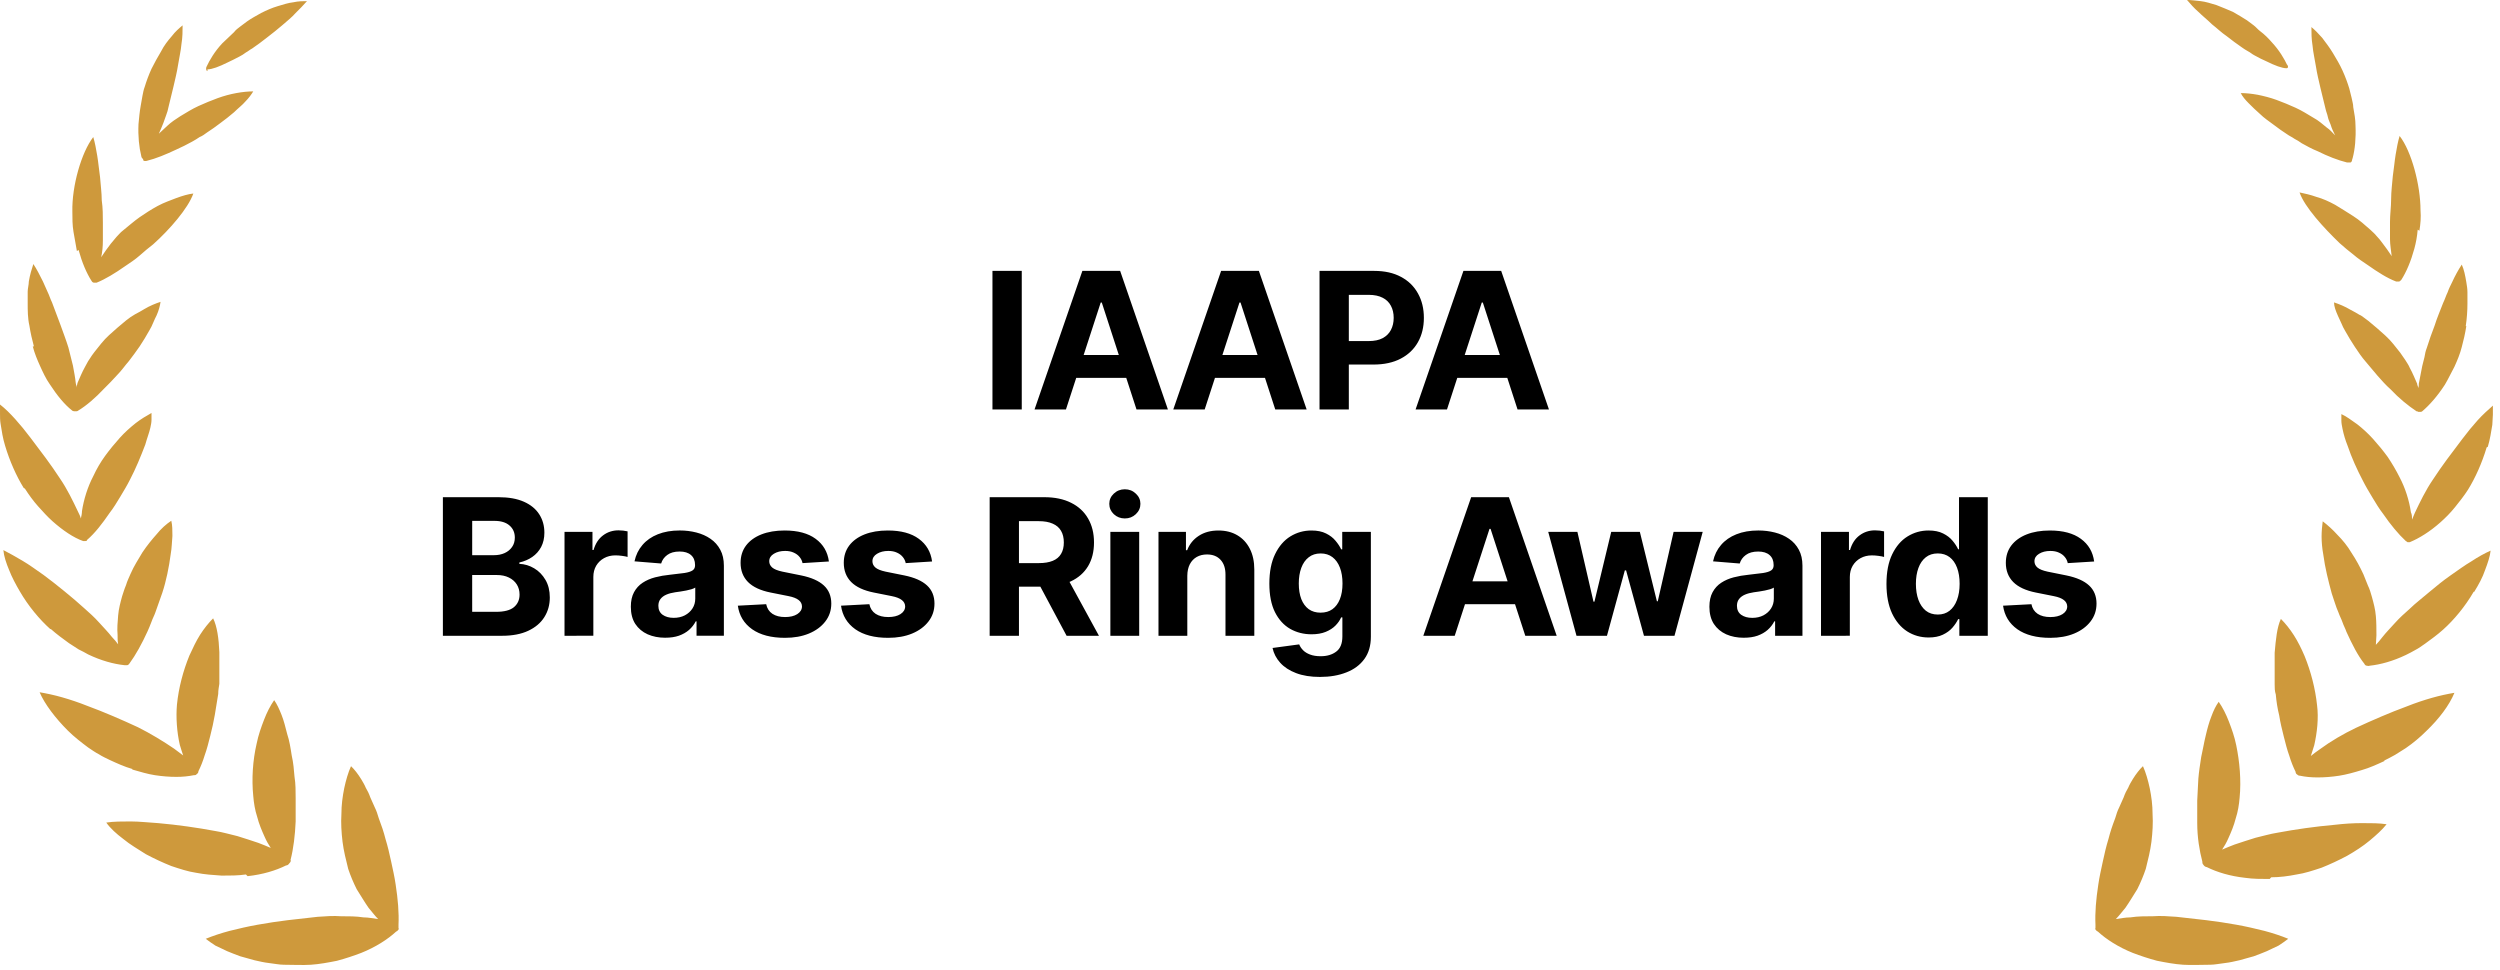 <svg height="90" viewBox="0 0 232 90" width="232" xmlns="http://www.w3.org/2000/svg"><path d="m37.037 86.177s-.157.262-.262.262c-.787.733-1.941 1.466-3.253 1.99-.682.262-1.469.524-2.256.733-.787.157-1.626.314-2.413.366-.787.052-1.626 0-2.518 0-.42 0-.892-.105-1.364-.157-.472-.052-.892-.157-1.364-.262-.42-.105-.892-.262-1.312-.366-.42-.157-.839-.314-1.207-.471-.367-.157-.734-.366-1.102-.523-.315-.209-.63-.419-.892-.628.63-.262 1.417-.523 2.203-.733.839-.209 1.731-.419 2.623-.576.892-.157 1.889-.314 2.78-.419.944-.105 1.889-.209 2.78-.314.734-.052 1.469-.105 2.151-.052.735 0 1.417 0 2.099.105.472 0 .944.105 1.364.157-.315-.314-.577-.681-.892-1.047-.367-.524-.734-1.152-1.102-1.728-.315-.628-.577-1.256-.787-1.885-.21-.838-.42-1.675-.525-2.513-.105-.89-.157-1.728-.105-2.565 0-.838.105-1.623.262-2.408.157-.733.367-1.466.629-2.042.157.157.315.314.472.524.157.209.315.419.472.681.157.262.315.523.42.785.157.262.315.576.42.89.157.314.262.628.42.942.157.314.262.628.367.995.262.681.472 1.309.629 1.937.21.681.367 1.361.525 2.094.157.733.315 1.414.42 2.147.21 1.361.315 2.618.262 3.717v.366zm-14.059-4.869c1.416-.157 2.623-.524 3.567-.995.105 0 .21-.052.315-.209.105-.105.157-.209.105-.314.262-.995.42-2.304.472-3.56 0-.681 0-1.414 0-2.094s0-1.414-.105-2.042c-.052-.628-.105-1.309-.262-1.99-.105-.681-.21-1.361-.42-1.99-.157-.628-.315-1.256-.525-1.78-.21-.524-.42-.995-.682-1.361-.367.524-.682 1.152-.944 1.833-.262.681-.525 1.414-.682 2.199-.367 1.571-.472 3.298-.315 4.869.052.628.157 1.309.367 1.937.157.628.42 1.256.682 1.832.157.366.367.733.577 1.047-.367-.157-.735-.314-1.154-.471-.629-.209-1.259-.419-1.941-.628-.682-.157-1.364-.366-2.046-.471-1.679-.314-3.515-.576-5.298-.733-.892-.052-1.731-.157-2.571-.157-.787 0-1.574 0-2.256.105.367.524.944 1.047 1.574 1.518.63.524 1.364.942 2.098 1.414.787.419 1.574.785 2.361 1.099.787.262 1.574.523 2.308.628.787.157 1.574.209 2.361.262.787 0 1.521 0 2.256-.105zm-10.702-9.895c.734.209 1.416.419 2.098.524s1.364.157 1.994.157c.577 0 1.102-.052 1.626-.157.105 0 .21 0 .262-.105.105-.052.157-.157.157-.262.21-.419.42-.942.577-1.466.21-.576.367-1.204.525-1.832s.315-1.309.42-1.937c.105-.628.21-1.309.315-1.937 0-.314.052-.628.105-.942 0-.314 0-.628 0-.995 0-.628 0-1.309 0-1.937-.052-1.256-.21-2.408-.577-3.141-.42.419-.839.942-1.207 1.518-.367.576-.682 1.256-.997 1.937-.577 1.414-.997 2.984-1.154 4.555-.105 1.204 0 2.565.262 3.717.105.366.21.681.315.995-.262-.209-.577-.419-.839-.628-.997-.681-2.203-1.414-3.357-1.99-1.469-.681-3.148-1.414-4.721-1.99-.787-.314-1.574-.576-2.308-.785-.734-.209-1.469-.366-2.098-.471.472 1.099 1.469 2.408 2.623 3.56.577.576 1.259 1.099 1.889 1.571.315.209.682.471.997.628.315.209.682.366.997.524.682.314 1.364.628 2.098.838zm-7.554-13.036c.525.471 1.102.89 1.679 1.309.315.209.577.366.892.576.315.157.63.314.892.471 1.207.576 2.361.89 3.357.995h.262c.105 0 .157-.105.21-.157.577-.785 1.154-1.832 1.679-2.984.105-.262.262-.576.367-.89.105-.314.262-.576.367-.89.21-.576.42-1.204.629-1.78.367-1.099.629-2.408.787-3.612.105-.576.105-1.152.157-1.675 0-.523 0-.995-.105-1.414-.472.314-.944.733-1.364 1.257-.42.471-.892 1.047-1.312 1.675-.367.628-.787 1.257-1.102 1.99-.157.366-.315.681-.42 1.047-.157.366-.262.733-.367 1.047-.157.576-.315 1.152-.367 1.78-.052.628-.105 1.204-.052 1.78 0 .314 0 .576.052.89-.157-.209-.367-.471-.577-.681-.367-.471-.787-.89-1.207-1.361-.42-.471-.892-.89-1.364-1.309-.315-.262-.577-.523-.892-.785-.315-.262-.63-.524-.944-.785-.63-.524-1.312-1.047-1.941-1.518-.682-.471-1.312-.942-1.941-1.309s-1.259-.733-1.784-.995c.052.576.262 1.204.525 1.833.262.681.63 1.361.997 1.99.787 1.361 1.836 2.618 2.833 3.508zm-2.413-13.037c.367.576.787 1.152 1.207 1.623.472.524.892.995 1.364 1.414.944.838 1.941 1.518 2.833 1.832h.21c.052 0 .157 0 .157-.105.734-.628 1.416-1.518 2.098-2.513.367-.471.682-.995.997-1.518.315-.524.63-1.047.892-1.571.525-.995.997-2.147 1.416-3.246.157-.576.367-1.099.472-1.571.052-.262.105-.471.105-.733 0-.209 0-.419 0-.628-.472.262-.997.576-1.469.942-.525.419-.997.838-1.469 1.361-.472.524-.944 1.099-1.364 1.675-.42.576-.787 1.204-1.102 1.885-.525.995-.892 2.199-1.049 3.246 0 .209-.052.471-.105.681-.052-.209-.157-.419-.262-.628-.472-.995-.997-2.094-1.679-3.089-.42-.628-.839-1.256-1.312-1.885-.472-.628-.944-1.256-1.416-1.885-.472-.628-.944-1.204-1.416-1.728-.472-.524-.944-.995-1.416-1.361v.838c0 .314-0.0.628.052.942.105.681.21 1.361.42 2.042.42 1.414 1.049 2.827 1.731 3.927zm.734-13.194c.157.628.42 1.256.682 1.832s.525 1.152.892 1.675c.682 1.047 1.364 1.885 2.098 2.461 0 0 .105.052.157.052h.105.105s.105 0 .157-.052c.787-.471 1.626-1.204 2.413-2.042.42-.419.839-.838 1.207-1.256.42-.419.734-.89 1.102-1.309.315-.419.682-.89.997-1.361.315-.471.629-.995.892-1.466.157-.262.262-.471.367-.733.105-.262.21-.471.315-.681.21-.471.315-.89.367-1.256-.472.157-.997.366-1.521.681-.262.157-.525.314-.839.471-.157.105-.262.157-.42.262s-.262.209-.42.314c-.525.419-1.049.89-1.574 1.361-.525.471-.944 1.047-1.364 1.571-.157.209-.315.419-.472.681-.157.209-.262.471-.42.733-.262.471-.472.995-.682 1.466 0 .157-.105.262-.105.419 0-.157 0-.262-.052-.419-.052-.523-.157-1.047-.262-1.623-.052-.262-.157-.576-.21-.838-.052-.262-.157-.576-.21-.838-.21-.681-.472-1.361-.734-2.094-.262-.681-.525-1.414-.787-2.094-.157-.314-.262-.681-.42-.995s-.262-.628-.42-.942c-.315-.628-.577-1.152-.892-1.623-.157.471-.315.995-.42 1.623 0 .314-.105.628-.105.942v1.047c0 .681 0 1.414.157 2.094.105.681.262 1.361.42 1.937zm4.249-8.953c.315 1.152.734 2.147 1.207 2.88.052.105.157.157.21.157h.262c.787-.314 1.731-.89 2.623-1.518.472-.314.944-.628 1.364-.995.42-.366.839-.733 1.259-1.047 1.521-1.361 3.253-3.351 3.725-4.712-.472.052-.997.209-1.574.419-.525.209-1.154.419-1.731.733-.577.314-1.154.681-1.679 1.047s-1.049.838-1.574 1.256c-.21.157-.367.366-.577.576-.157.209-.367.419-.525.628-.315.419-.63.838-.892 1.256v.052s0 0 0-.052c.105-.471.157-.995.157-1.571 0-.262 0-.524 0-.838 0-.262 0-.524 0-.785 0-.681 0-1.361-.105-2.094 0-.681-.105-1.414-.157-2.147-.105-.733-.157-1.361-.262-1.99-.105-.628-.21-1.204-.367-1.728-1.102 1.414-1.993 4.555-1.941 6.911 0 .628-0 1.257.105 1.885.105.628.21 1.204.315 1.78zm6.033-8.272s.21.052.315 0c.839-.209 1.731-.576 2.728-1.047.472-.209.997-.471 1.469-.733.262-.157.472-.262.682-.419.262-.105.472-.262.682-.419.42-.262.839-.576 1.259-.89.42-.314.839-.628 1.259-.995.367-.366.787-.681 1.049-.995.315-.314.577-.681.734-.942-.472 0-.997.052-1.574.157s-1.154.262-1.731.471-1.207.471-1.784.733c-.577.262-1.154.628-1.679.942-.21.157-.42.262-.629.419-.21.157-.42.314-.577.471-.262.262-.525.471-.787.733.157-.314.262-.628.42-.995.105-.262.157-.471.262-.733s.157-.471.21-.733c.157-.628.315-1.257.472-1.937s.315-1.309.42-1.99.262-1.309.315-1.937c.105-.628.105-1.204.105-1.728-.315.262-.682.576-.997.995-.367.419-.734.89-.997 1.414-.315.524-.629 1.099-.892 1.623-.262.576-.472 1.152-.63 1.675-.105.262-.157.576-.21.838-.052.262-.105.576-.157.89-.105.576-.157 1.152-.21 1.728-.052 1.099.052 2.147.262 2.984 0 .105.105.209.157.262zm5.928-8.482c.42 0 1.102-.262 1.836-.628.367-.157.735-.366 1.154-.576.21-.105.367-.209.577-.366.21-.105.367-.262.577-.366.472-.314.944-.681 1.416-1.047.472-.366.944-.733 1.364-1.099.472-.419.892-.733 1.259-1.152.367-.366.735-.733 1.049-1.099-.367 0-.787 0-1.259.105-.472.052-.944.209-1.469.366s-.997.366-1.521.628c-.472.262-.944.524-1.312.785-.21.157-.42.314-.629.471-.21.157-.42.314-.577.524-.367.366-.734.681-1.102 1.047-.682.733-1.154 1.518-1.469 2.199-.052.157 0 .366.105.366zm175.155 79.737s.157.262.262.262c.787.733 1.941 1.466 3.252 1.99.682.262 1.469.524 2.256.733.787.157 1.626.314 2.413.366.787.052 1.627 0 2.518 0 .42 0 .892-.105 1.364-.157.473-.052.892-.157 1.364-.262.42-.105.892-.262 1.312-.366.42-.157.839-.314 1.206-.471.368-.157.735-.366 1.102-.523.315-.209.63-.419.892-.628-.63-.262-1.416-.523-2.203-.733-.84-.209-1.732-.419-2.623-.576-.892-.157-1.889-.314-2.781-.419-.944-.105-1.888-.209-2.78-.314-.735-.052-1.469-.105-2.151-.052-.734 0-1.416 0-2.098.105-.473 0-.945.105-1.364.157.314-.314.577-.681.891-1.047.368-.524.735-1.152 1.102-1.728.315-.628.577-1.256.787-1.885.21-.838.42-1.675.525-2.513.105-.89.157-1.728.105-2.565 0-.838-.105-1.623-.263-2.408-.157-.733-.367-1.466-.629-2.042-.158.157-.315.314-.472.524-.158.209-.315.419-.473.681-.157.262-.314.523-.419.785-.158.262-.315.576-.42.89-.157.314-.262.628-.42.942-.157.314-.262.628-.367.995-.262.681-.472 1.309-.629 1.937-.21.681-.368 1.361-.525 2.094-.157.733-.315 1.414-.42 2.147-.209 1.361-.314 2.618-.262 3.717v.366zm16.367-4.764c.787 0 1.574-.105 2.361-.262.734-.105 1.521-.366 2.308-.628.787-.314 1.574-.681 2.361-1.099.734-.419 1.469-.89 2.098-1.414.63-.524 1.154-.995 1.574-1.518-.682-.105-1.416-.105-2.256-.105-.839 0-1.678.052-2.57.157-1.784.157-3.62.419-5.299.733-.682.105-1.364.314-2.046.471-.682.209-1.311.419-1.941.628-.419.157-.787.314-1.154.471.21-.314.42-.681.577-1.047.263-.576.525-1.204.682-1.833.21-.628.315-1.309.367-1.937.158-1.623 0-3.351-.314-4.869-.158-.785-.42-1.518-.682-2.199-.263-.681-.577-1.309-.945-1.832-.262.366-.472.785-.682 1.361-.209.524-.367 1.099-.524 1.78-.158.628-.262 1.309-.42 1.99-.105.681-.21 1.361-.262 1.99-.053.681-.053 1.361-.105 2.042v2.094c0 1.309.21 2.565.472 3.56 0 .105 0 .209.105.314.052.105.21.209.315.209.944.471 2.151.838 3.567.995.734.105 1.469.105 2.256.105zm10.492-10.838c.315-.157.63-.314.997-.523.315-.209.682-.419.997-.628.682-.471 1.311-.995 1.888-1.571 1.207-1.152 2.151-2.408 2.623-3.56-.629.105-1.364.262-2.098.471-.735.209-1.521.471-2.308.785-1.574.576-3.253 1.309-4.722 1.99-1.206.576-2.36 1.257-3.357 1.99-.315.209-.577.419-.84.628.105-.314.21-.681.315-.995.262-1.152.42-2.513.262-3.717-.157-1.518-.577-3.141-1.154-4.555-.314-.733-.629-1.361-.996-1.937-.368-.576-.787-1.099-1.207-1.518-.367.785-.472 1.937-.577 3.141v1.937.995c0 .314 0 .628.105.942.052.628.157 1.309.315 1.937.105.681.262 1.309.419 1.937.158.628.315 1.256.525 1.832.157.524.367 1.047.577 1.466 0 .105.052.209.157.262.105.105.21.105.263.105.472.105 1.049.157 1.626.157.629 0 1.311-.052 1.993-.157s1.417-.314 2.099-.523c.734-.209 1.416-.524 2.098-.838zm8.341-15.654c.42-.681.787-1.361.997-1.99.262-.681.472-1.309.525-1.832-.577.262-1.154.576-1.784.995-.629.366-1.259.838-1.941 1.309s-1.311.995-1.941 1.518c-.315.262-.629.524-.944.785-.315.262-.63.524-.892.785-.472.419-.944.838-1.364 1.309-.42.471-.839.89-1.207 1.361-.209.262-.367.471-.577.681 0-.262.053-.576.053-.89 0-.576 0-1.204-.053-1.78-.052-.628-.209-1.204-.367-1.78-.105-.366-.21-.733-.367-1.047-.157-.366-.262-.681-.42-1.047-.315-.681-.682-1.361-1.101-1.99-.368-.628-.84-1.204-1.312-1.675-.42-.471-.892-.89-1.364-1.256-.052.419-.105.89-.105 1.414 0 .523.053 1.099.158 1.675.157 1.204.472 2.461.786 3.612.21.576.368 1.204.63 1.78.105.314.262.576.367.89s.262.576.367.89c.525 1.152 1.05 2.199 1.679 2.984 0 .052.105.157.21.157s.157.052.262 0c.997-.105 2.151-.419 3.358-.995.315-.157.629-.314.892-.471.314-.157.577-.366.891-.576.577-.419 1.155-.838 1.679-1.309.997-.89 2.046-2.147 2.833-3.508zm1.259-13.455c.21-.681.315-1.414.42-2.042 0-.314.053-.628.053-.942 0-.314 0-.576 0-.838-.42.366-.945.838-1.417 1.361s-.944 1.099-1.416 1.728c-.472.628-.945 1.257-1.417 1.885-.472.628-.891 1.256-1.311 1.885-.682.995-1.207 2.094-1.679 3.089-.105.209-.157.419-.262.628 0-.209 0-.471-.105-.681-.158-1.099-.525-2.251-1.049-3.246-.315-.628-.682-1.256-1.102-1.885-.42-.576-.892-1.152-1.364-1.675-.472-.523-.997-.995-1.469-1.361-.524-.366-.997-.733-1.469-.942v.628c0 .209.053.471.105.733.105.524.262 1.047.472 1.571.368 1.099.892 2.251 1.417 3.246.262.524.577 1.047.892 1.571.314.523.629 1.047.996 1.518.682.995 1.417 1.885 2.099 2.513 0 0 .105.052.157.105h.21c.892-.366 1.889-.995 2.833-1.832.472-.419.944-.89 1.364-1.414.419-.523.839-1.047 1.206-1.623.682-1.099 1.312-2.513 1.732-3.927zm-2.045-11.204c.104-.681.157-1.414.157-2.094 0-.366 0-.681 0-1.047 0-.314-.053-.628-.105-.942-.105-.628-.21-1.152-.42-1.623-.314.471-.629 1.047-.892 1.623-.157.314-.314.628-.419.942-.158.314-.263.681-.42.995-.262.681-.577 1.414-.787 2.094-.262.681-.524 1.414-.734 2.094-.105.262-.158.524-.21.838-.053.262-.157.576-.21.838-.105.576-.21 1.099-.315 1.623 0 .157 0 .262-.052.419 0-.157-.105-.262-.105-.419-.21-.471-.42-.995-.682-1.466-.105-.262-.262-.471-.42-.733-.157-.209-.314-.471-.472-.681-.42-.524-.839-1.099-1.364-1.571-.524-.471-1.049-.942-1.574-1.361-.157-.105-.262-.209-.419-.314-.158-.105-.263-.209-.42-.262-.262-.157-.525-.314-.839-.471-.525-.314-1.05-.524-1.522-.681 0 .366.158.785.368 1.257.104.209.209.471.314.681.105.262.21.471.367.733.263.471.578.995.892 1.466.315.471.63.942.997 1.361.367.419.735.89 1.102 1.309.367.419.787.89 1.206 1.257.787.838 1.627 1.518 2.413 2.042 0 0 .105 0 .158.052h.105.105s.105 0 .157-.052c.682-.576 1.417-1.414 2.098-2.461.315-.523.578-1.099.892-1.675.263-.576.525-1.204.682-1.832.158-.576.315-1.256.42-1.937zm-4.302-8.848c.105-.628.157-1.256.105-1.885 0-2.356-.84-5.497-1.941-6.911-.158.524-.263 1.099-.368 1.728-.104.628-.157 1.309-.262 1.99-.052.681-.157 1.413-.157 2.147s-.105 1.414-.105 2.094v.785.838c0 .524.105 1.047.157 1.571v.052s0 0 0-.052c-.262-.419-.577-.838-.892-1.256-.157-.209-.314-.419-.524-.628-.158-.209-.367-.366-.577-.576-.472-.419-.997-.89-1.574-1.256s-1.154-.733-1.679-1.047c-.577-.314-1.154-.576-1.731-.733-.577-.209-1.102-.314-1.574-.419.472 1.361 2.256 3.298 3.725 4.712.42.366.839.733 1.259 1.047.42.366.892.681 1.364.995.892.628 1.784 1.204 2.623 1.518h.262c.053 0 .158-.105.21-.157.472-.733.892-1.728 1.207-2.88.157-.576.262-1.152.314-1.78zm-6.191-6.754c.21-.785.315-1.833.263-2.984 0-.576-.105-1.152-.21-1.728 0-.314-.105-.576-.157-.89-.053-.262-.158-.576-.21-.838-.158-.524-.368-1.099-.63-1.675s-.577-1.099-.892-1.623c-.314-.524-.682-.995-.996-1.414-.368-.419-.682-.733-.997-.995 0 .524 0 1.099.105 1.728.052.628.21 1.257.315 1.937.104.681.262 1.309.419 1.99.158.681.315 1.309.472 1.937.053.262.158.471.21.733.053.262.158.471.263.733.104.366.262.681.419.995-.262-.262-.472-.524-.787-.733-.21-.157-.367-.314-.577-.471s-.419-.314-.629-.419c-.525-.314-1.102-.681-1.679-.942-.577-.262-1.207-.524-1.784-.733s-1.206-.366-1.731-.471c-.577-.105-1.102-.157-1.574-.157.158.314.42.628.735.942s.682.681 1.049.995c.367.366.839.681 1.259.995.42.314.839.628 1.259.89.21.157.472.262.682.419.21.105.472.262.682.419.472.262.944.524 1.469.733.944.471 1.888.838 2.728 1.047h.315c.052 0 .157-.105.157-.262zm-6.032-8.534c-.315-.681-.787-1.466-1.469-2.199-.315-.366-.682-.733-1.102-1.047-.21-.157-.367-.366-.577-.524-.21-.157-.42-.314-.63-.471-.419-.262-.839-.524-1.311-.785-.472-.209-.997-.419-1.521-.628-.525-.157-.997-.314-1.469-.366-.472-.052-.892-.105-1.259-.105.314.366.629.733 1.049 1.099.367.366.839.733 1.259 1.152.472.366.892.785 1.364 1.099.472.366.944.733 1.416 1.047.158.105.367.262.577.366s.368.262.577.366c.368.209.787.419 1.154.576.735.366 1.417.628 1.837.628.157 0 .157-.157.105-.366z" fill="#ce993c"/><path d="m94.819 25.139v12.861h-2.719v-12.861zm4.1 12.861h-2.914l4.439-12.861h3.505l4.433 12.861h-2.914l-3.221-9.922h-.101zm-.182-5.055h6.883v2.123h-6.883zm13.057 5.055h-2.914l4.44-12.861h3.505l4.433 12.861h-2.914l-3.221-9.922h-.101zm-.182-5.055h6.883v2.123h-6.883zm10.84 5.055v-12.861h5.075c.975 0 1.806.186 2.493.559.686.368 1.21.881 1.57 1.538.364.653.546 1.407.546 2.261s-.184 1.608-.553 2.261c-.368.653-.902 1.162-1.601 1.526-.695.364-1.536.546-2.524.546h-3.235v-2.179h2.795c.523 0 .954-.09 1.294-.27.343-.184.598-.438.766-.76.171-.327.257-.701.257-1.124 0-.427-.086-.8-.257-1.118-.168-.322-.423-.572-.766-.747-.344-.18-.779-.27-1.307-.27h-1.833v10.638zm11.828 0h-2.914l4.44-12.861h3.504l4.434 12.861h-2.914l-3.221-9.922h-.101zm-.182-5.055h6.883v2.123h-6.883zm-92.998 26.055v-12.861h5.149c.946 0 1.735.14 2.368.421s1.107.67 1.425 1.168c.318.494.477 1.063.477 1.708 0 .502-.101.944-.301 1.325-.201.377-.477.687-.829.929-.347.239-.745.408-1.193.509v.126c.49.021.948.159 1.375.414.431.255.781.613 1.049 1.074.268.456.402 1.001.402 1.633 0 .682-.17 1.292-.509 1.827-.335.532-.831.953-1.488 1.262s-1.467.465-2.43.465zm2.719-2.223h2.217c.758 0 1.31-.144 1.658-.433.347-.293.521-.682.521-1.168 0-.356-.086-.67-.258-.942-.172-.272-.417-.486-.735-.641-.314-.155-.689-.232-1.124-.232h-2.28zm0-5.256h2.016c.373 0 .703-.065.992-.195.293-.134.523-.322.691-.565.172-.243.258-.534.258-.873 0-.465-.165-.84-.496-1.124-.327-.285-.791-.427-1.394-.427h-2.066zm8.568 7.479v-9.646h2.594v1.683h.101c.176-.599.471-1.051.885-1.357.414-.31.892-.465 1.432-.465.134 0 .278.008.433.025.155.017.291.04.408.069v2.374c-.126-.038-.299-.071-.521-.101s-.425-.044-.609-.044c-.394 0-.745.086-1.055.257-.306.168-.548.402-.729.703-.176.301-.264.649-.264 1.042v5.457zm9.357.182c-.616 0-1.164-.107-1.645-.32-.481-.218-.862-.538-1.143-.961-.276-.427-.414-.959-.414-1.595 0-.536.098-.986.295-1.35.197-.364.465-.657.804-.879.339-.222.724-.389 1.155-.502.435-.113.892-.193 1.369-.239.561-.059 1.013-.113 1.357-.163.343-.054.592-.134.747-.239s.232-.26.232-.465v-.038c0-.398-.126-.705-.377-.923-.247-.218-.599-.327-1.055-.327-.481 0-.865.107-1.149.32-.285.209-.473.473-.565.791l-2.474-.201c.126-.586.373-1.093.741-1.52.368-.431.844-.762 1.425-.992.586-.234 1.264-.352 2.035-.352.536 0 1.049.063 1.539.188.494.126.931.32 1.312.584.385.264.689.603.91 1.017.222.41.333.902.333 1.476v6.506h-2.537v-1.338h-.075c-.155.301-.362.567-.622.797-.26.226-.571.404-.936.534-.364.126-.785.188-1.262.188zm.766-1.846c.394 0 .741-.077 1.042-.232.301-.159.538-.373.71-.641.172-.268.258-.572.258-.911v-1.024c-.084.054-.199.105-.345.151-.142.042-.303.082-.484.119-.18.034-.36.065-.54.094-.18.025-.343.048-.49.069-.314.046-.588.119-.823.22-.234.101-.417.237-.546.408-.13.168-.195.377-.195.628 0 .364.132.643.396.835.268.188.607.283 1.017.283zm14.414-5.231-2.449.151c-.042-.209-.132-.398-.27-.565-.138-.172-.32-.308-.546-.408-.222-.105-.488-.157-.798-.157-.414 0-.764.088-1.049.264-.285.172-.427.402-.427.691 0 .23.092.425.276.584s.5.287.948.383l1.746.352c.938.193 1.637.502 2.098.929.461.427.691.988.691 1.683 0 .632-.186 1.187-.559 1.664-.368.477-.875.85-1.52 1.118-.641.264-1.379.396-2.217.396-1.277 0-2.294-.266-3.052-.798-.754-.536-1.195-1.264-1.325-2.185l2.631-.138c.08.389.272.687.578.892.306.201.697.301 1.174.301.469 0 .846-.09 1.13-.27.289-.184.435-.421.44-.71-.004-.243-.107-.442-.308-.597-.201-.159-.511-.281-.929-.364l-1.671-.333c-.942-.188-1.643-.515-2.104-.98-.456-.465-.685-1.057-.685-1.777 0-.62.168-1.153.502-1.601.339-.448.814-.793 1.426-1.036.615-.243 1.335-.364 2.16-.364 1.218 0 2.177.257 2.876.772.703.515 1.114 1.216 1.231 2.104zm9.576 0-2.449.151c-.042-.209-.132-.398-.27-.565-.138-.172-.32-.308-.546-.408-.222-.105-.488-.157-.798-.157-.414 0-.764.088-1.049.264-.285.172-.427.402-.427.691 0 .23.092.425.276.584s.5.287.948.383l1.746.352c.938.193 1.637.502 2.097.929.461.427.691.988.691 1.683 0 .632-.186 1.187-.559 1.664-.368.477-.875.85-1.52 1.118-.641.264-1.379.396-2.217.396-1.277 0-2.294-.266-3.052-.798-.753-.536-1.195-1.264-1.325-2.185l2.631-.138c.08.389.272.687.578.892.306.201.697.301 1.174.301.469 0 .846-.09 1.13-.27.289-.184.435-.421.44-.71-.004-.243-.107-.442-.308-.597-.201-.159-.511-.281-.929-.364l-1.671-.333c-.942-.188-1.643-.515-2.104-.98-.456-.465-.684-1.057-.684-1.777 0-.62.167-1.153.502-1.601.339-.448.814-.793 1.425-1.036.615-.243 1.335-.364 2.16-.364 1.218 0 2.177.257 2.876.772.703.515 1.114 1.216 1.231 2.104zm5.34 6.895v-12.861h5.074c.971 0 1.8.174 2.487.521.691.343 1.216.831 1.576 1.463.364.628.546 1.367.546 2.217 0 .854-.184 1.589-.552 2.204-.369.611-.902 1.08-1.602 1.407-.695.327-1.536.49-2.525.49h-3.397v-2.185h2.958c.519 0 .95-.071 1.294-.213.343-.142.599-.356.766-.641.172-.285.258-.638.258-1.061 0-.427-.086-.787-.258-1.08-.167-.293-.425-.515-.772-.666-.343-.155-.777-.232-1.3-.232h-1.834v10.638zm6.946-5.853 3.197 5.853h-3.002l-3.127-5.853zm4.256 5.853v-9.646h2.675v9.646zm1.344-10.889c-.398 0-.739-.132-1.024-.396-.28-.268-.42-.588-.42-.961 0-.368.14-.684.42-.948.285-.268.626-.402 1.024-.402s.737.134 1.017.402c.285.264.427.58.427.948 0 .373-.142.693-.427.961-.28.264-.619.396-1.017.396zm5.796 5.313v5.577h-2.675v-9.646h2.549v1.702h.113c.214-.561.572-1.005 1.074-1.331.503-.331 1.112-.496 1.828-.496.67 0 1.254.146 1.752.44.498.293.885.712 1.162 1.256.276.54.414 1.185.414 1.934v6.142h-2.675v-5.665c.004-.59-.147-1.051-.452-1.382-.306-.335-.727-.502-1.263-.502-.36 0-.678.077-.954.232-.272.155-.486.381-.641.678-.15.293-.228.647-.232 1.061zm12.318 9.395c-.867 0-1.61-.119-2.23-.358-.615-.234-1.105-.555-1.469-.961-.365-.406-.601-.862-.71-1.369l2.474-.333c.076.193.195.373.358.54.164.168.379.301.647.402.272.105.603.157.992.157.582 0 1.062-.142 1.438-.427.381-.281.572-.751.572-1.413v-1.765h-.113c-.117.268-.293.521-.528.76-.234.239-.536.433-.904.584-.368.151-.808.226-1.319.226-.724 0-1.383-.167-1.978-.502-.59-.339-1.061-.856-1.413-1.551-.347-.699-.521-1.583-.521-2.65 0-1.093.178-2.005.534-2.738.356-.733.829-1.281 1.419-1.645.594-.364 1.245-.546 1.953-.546.54 0 .992.092 1.356.276.365.18.658.406.88.678.226.268.399.532.521.791h.1v-1.62h2.657v9.74c0 .821-.201 1.507-.603 2.06s-.959.967-1.671 1.243c-.707.281-1.521.421-2.442.421zm.056-5.966c.431 0 .796-.107 1.093-.32.301-.218.531-.527.691-.929.163-.406.244-.892.244-1.457s-.079-1.055-.238-1.47c-.159-.419-.39-.743-.691-.973-.301-.23-.668-.345-1.099-.345-.44 0-.81.119-1.111.358-.302.234-.53.561-.685.98-.155.419-.232.902-.232 1.451 0 .557.077 1.038.232 1.444.159.402.387.714.685.936.301.218.671.327 1.111.327zm12.441 2.148h-2.914l4.44-12.861h3.504l4.434 12.861h-2.914l-3.221-9.922h-.101zm-.182-5.055h6.883v2.123h-6.883zm11.484 5.055-2.625-9.646h2.707l1.494 6.481h.088l1.558-6.481h2.656l1.583 6.443h.081l1.47-6.443h2.7l-2.619 9.646h-2.832l-1.658-6.066h-.119l-1.658 6.066zm15.536.182c-.615 0-1.164-.107-1.645-.32-.482-.218-.863-.538-1.143-.961-.276-.427-.415-.959-.415-1.595 0-.536.099-.986.296-1.35.196-.364.464-.657.803-.879.339-.222.725-.389 1.156-.502.435-.113.892-.193 1.369-.239.561-.059 1.013-.113 1.356-.163.344-.054.593-.134.748-.239s.232-.26.232-.465v-.038c0-.398-.126-.705-.377-.923-.247-.218-.598-.327-1.055-.327-.481 0-.864.107-1.149.32-.285.209-.473.473-.565.791l-2.475-.201c.126-.586.373-1.093.742-1.52.368-.431.843-.762 1.425-.992.586-.234 1.264-.352 2.035-.352.536 0 1.048.063 1.538.188.494.126.932.32 1.313.584.385.264.689.603.91 1.017.222.41.333.902.333 1.476v6.506h-2.537v-1.338h-.075c-.155.301-.362.567-.622.797-.259.226-.571.404-.936.534-.364.126-.785.188-1.262.188zm.766-1.846c.394 0 .741-.077 1.043-.232.301-.159.538-.373.709-.641.172-.268.258-.572.258-.911v-1.024c-.084.054-.199.105-.346.151-.142.042-.303.082-.483.119-.18.034-.36.065-.54.094-.18.025-.343.048-.49.069-.314.046-.588.119-.823.22-.234.101-.416.237-.546.408-.13.168-.195.377-.195.628 0 .364.132.643.396.835.268.188.607.283 1.017.283zm6.388 1.664v-9.646h2.594v1.683h.1c.176-.599.471-1.051.886-1.357.414-.31.891-.465 1.431-.465.134 0 .279.008.434.025.155.017.291.04.408.069v2.374c-.126-.038-.299-.071-.521-.101s-.425-.044-.609-.044c-.394 0-.746.086-1.055.257-.306.168-.549.402-.729.703-.176.301-.264.649-.264 1.042v5.457zm9.988.157c-.733 0-1.396-.188-1.991-.565-.59-.381-1.059-.94-1.407-1.677-.343-.741-.515-1.649-.515-2.725 0-1.105.178-2.024.534-2.757.356-.737.829-1.287 1.419-1.652.595-.368 1.246-.553 1.954-.553.54 0 .99.092 1.35.276.364.18.657.406.879.678.226.268.398.532.515.791h.081v-4.835h2.669v12.861h-2.637v-1.545h-.113c-.126.268-.304.534-.534.798-.226.26-.521.475-.885.647-.36.172-.8.258-1.319.258zm.848-2.129c.431 0 .795-.117 1.092-.352.302-.239.532-.571.691-.999.163-.427.245-.927.245-1.501 0-.574-.08-1.072-.239-1.495-.159-.423-.389-.749-.69-.98-.302-.23-.668-.345-1.099-.345-.44 0-.811.119-1.112.358s-.53.569-.684.992c-.155.423-.233.913-.233 1.47 0 .561.078 1.057.233 1.488.159.427.387.762.684 1.005.301.239.672.358 1.112.358zm14.512-4.923-2.449.151c-.042-.209-.132-.398-.27-.565-.138-.172-.32-.308-.547-.408-.221-.105-.487-.157-.797-.157-.415 0-.764.088-1.049.264-.285.172-.427.402-.427.691 0 .23.092.425.276.584.185.159.501.287.949.383l1.746.352c.937.193 1.636.502 2.097.929.461.427.691.988.691 1.683 0 .632-.186 1.187-.559 1.664-.369.477-.875.85-1.52 1.118-.64.264-1.379.396-2.217.396-1.277 0-2.294-.266-3.052-.798-.753-.536-1.195-1.264-1.325-2.185l2.632-.138c.079.389.272.687.577.892.306.201.697.301 1.175.301.469 0 .845-.09 1.13-.27.289-.184.435-.421.44-.71-.005-.243-.107-.442-.308-.597-.201-.159-.511-.281-.93-.364l-1.67-.333c-.942-.188-1.643-.515-2.104-.98-.456-.465-.684-1.057-.684-1.777 0-.62.167-1.153.502-1.601.339-.448.814-.793 1.426-1.036.615-.243 1.335-.364 2.16-.364 1.218 0 2.177.257 2.876.772.704.515 1.114 1.216 1.231 2.104z"/></svg>